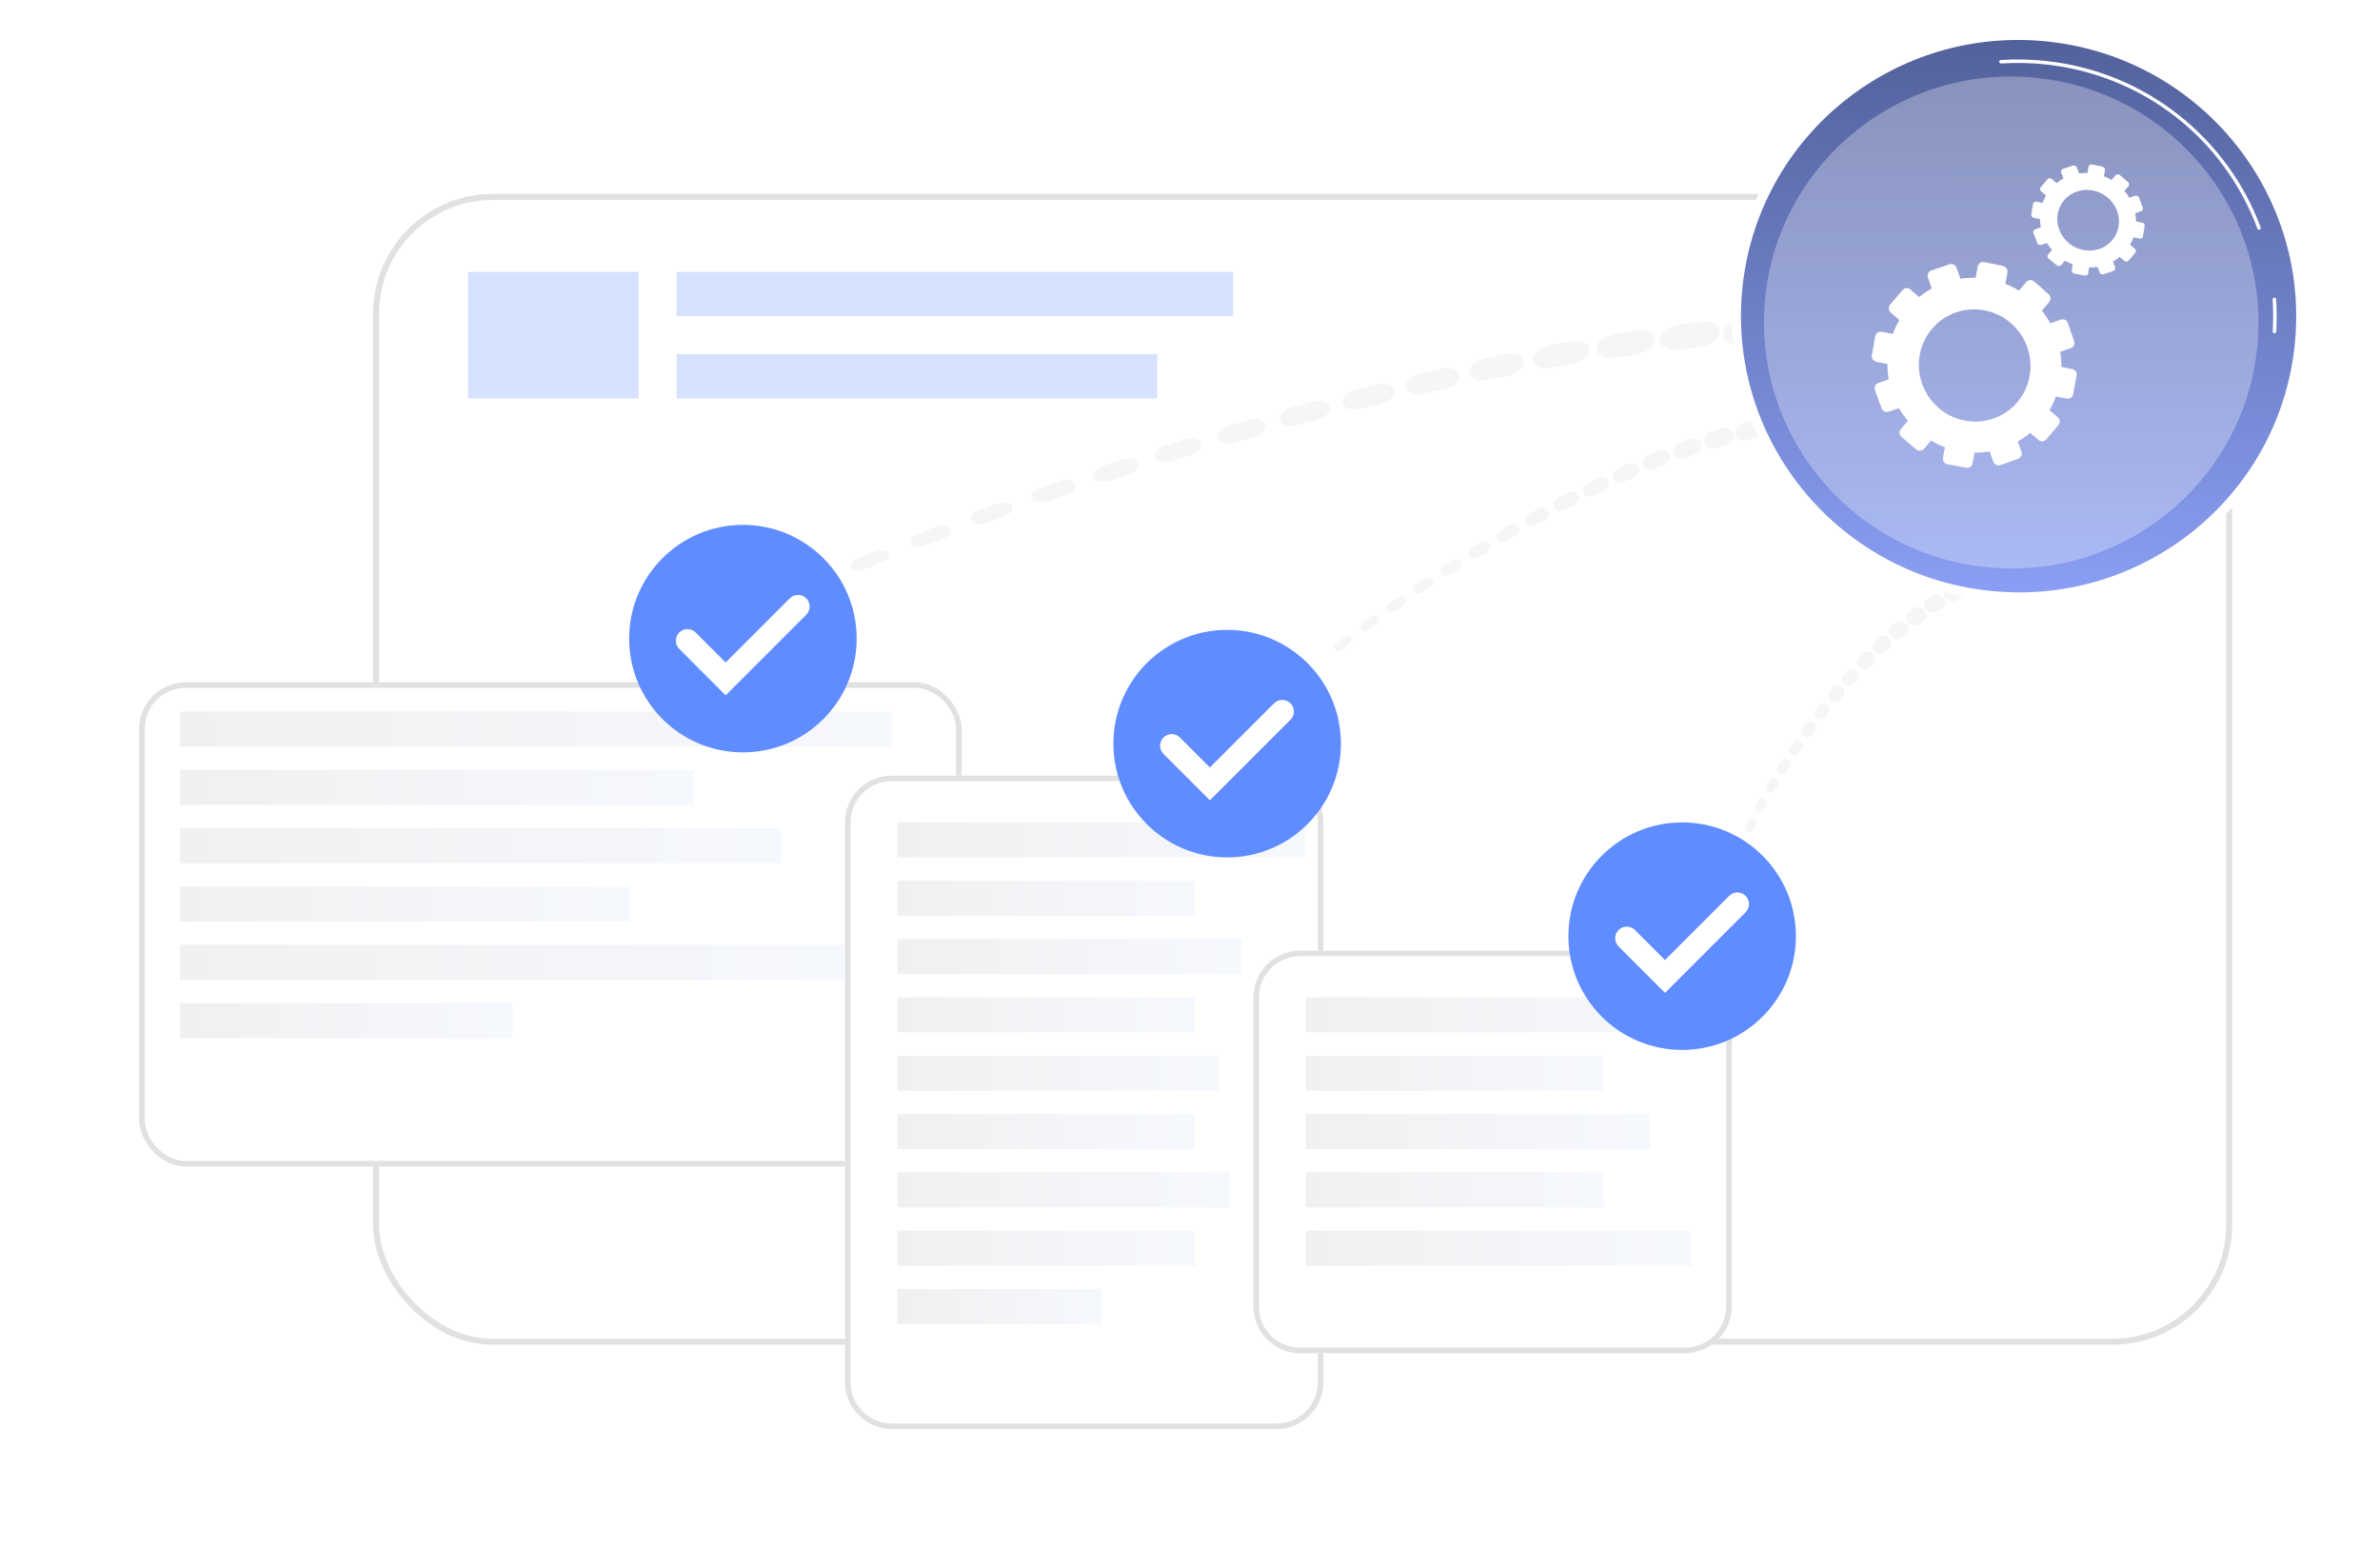 <svg width="325" height="214" viewBox="0 0 325 214" fill="none" xmlns="http://www.w3.org/2000/svg">
<g filter="url(#filter0_d_12344_5446)">
<rect x="50.945" y="22.452" width="253.869" height="157.157" rx="16.379" fill="white"/>
<rect x="51.355" y="22.862" width="253.05" height="156.338" rx="15.969" stroke="#E1E1E1" stroke-width="0.819"/>
</g>
<g opacity="0.26">
<rect x="63.906" y="37.132" width="23.314" height="17.27" fill="#5F8CFF"/>
<rect x="92.398" y="37.132" width="75.988" height="6.045" fill="#5F8CFF"/>
<rect x="92.398" y="48.357" width="65.626" height="6.045" fill="#5F8CFF"/>
</g>
<g filter="url(#filter1_d_12344_5446)">
<rect x="19" y="89.194" width="112.322" height="66.118" rx="6.373" fill="white"/>
<rect x="19.378" y="89.573" width="111.565" height="65.362" rx="5.994" stroke="#E1E1E1" stroke-width="0.757"/>
</g>
<rect x="24.586" y="97.161" width="97.186" height="4.78" fill="url(#paint0_linear_12344_5446)"/>
<rect x="24.586" y="105.127" width="70.102" height="4.78" fill="url(#paint1_linear_12344_5446)"/>
<rect x="24.586" y="113.093" width="82.051" height="4.78" fill="url(#paint2_linear_12344_5446)"/>
<rect x="24.586" y="121.059" width="61.339" height="4.78" fill="url(#paint3_linear_12344_5446)"/>
<rect x="24.586" y="136.991" width="45.407" height="4.78" fill="url(#paint4_linear_12344_5446)"/>
<rect x="24.586" y="129.025" width="90.813" height="4.78" fill="url(#paint5_linear_12344_5446)"/>
<path d="M101.448 102.74C110.027 102.74 116.982 95.785 116.982 87.206C116.982 78.627 110.027 71.672 101.448 71.672C92.869 71.672 85.914 78.627 85.914 87.206C85.914 95.785 92.869 102.74 101.448 102.74Z" fill="#5F8CFF"/>
<path d="M99.091 94.951L92.754 88.615C92.134 87.995 92.134 86.991 92.754 86.372C93.373 85.752 94.377 85.752 94.996 86.372L99.091 90.466L107.853 81.703C108.472 81.084 109.476 81.083 110.095 81.703C110.715 82.322 110.715 83.326 110.095 83.946L99.091 94.951Z" fill="white"/>
<g filter="url(#filter2_d_12344_5446)">
<path d="M115.391 108.315C115.391 104.796 118.244 101.942 121.763 101.942H174.34C177.859 101.942 180.713 104.796 180.713 108.315V184.79C180.713 188.309 177.859 191.163 174.34 191.163H121.763C118.244 191.163 115.391 188.309 115.391 184.79V108.315Z" fill="white"/>
<path d="M121.763 102.321H174.34C177.65 102.321 180.334 105.005 180.334 108.315V184.79C180.334 188.1 177.65 190.784 174.34 190.784H121.763C118.453 190.784 115.769 188.1 115.769 184.79V108.315C115.769 105.005 118.453 102.321 121.763 102.321Z" stroke="#E1E1E1" stroke-width="0.757"/>
</g>
<rect x="122.562" y="112.296" width="55.763" height="4.78" fill="url(#paint6_linear_12344_5446)"/>
<rect x="122.562" y="120.263" width="40.627" height="4.78" fill="url(#paint7_linear_12344_5446)"/>
<rect x="122.562" y="128.228" width="47" height="4.78" fill="url(#paint8_linear_12344_5446)"/>
<rect x="122.562" y="136.193" width="40.627" height="4.78" fill="url(#paint9_linear_12344_5446)"/>
<rect x="122.562" y="152.127" width="40.627" height="4.78" fill="url(#paint10_linear_12344_5446)"/>
<rect x="122.562" y="168.058" width="40.627" height="4.78" fill="url(#paint11_linear_12344_5446)"/>
<rect x="122.562" y="144.16" width="43.813" height="4.78" fill="url(#paint12_linear_12344_5446)"/>
<rect x="122.562" y="160.093" width="45.407" height="4.78" fill="url(#paint13_linear_12344_5446)"/>
<rect x="122.562" y="176.024" width="27.881" height="4.78" fill="url(#paint14_linear_12344_5446)"/>
<path d="M167.573 117.078C176.152 117.078 183.107 110.124 183.107 101.545C183.107 92.966 176.152 86.011 167.573 86.011C158.994 86.011 152.039 92.966 152.039 101.545C152.039 110.124 158.994 117.078 167.573 117.078Z" fill="#5F8CFF"/>
<path d="M165.216 109.288L158.879 102.951C158.259 102.332 158.259 101.328 158.879 100.709C159.498 100.089 160.502 100.089 161.121 100.709L165.216 104.803L173.978 96.04C174.597 95.42 175.601 95.42 176.22 96.04C176.84 96.659 176.84 97.663 176.22 98.283L165.216 109.288Z" fill="white"/>
<g filter="url(#filter3_d_12344_5446)">
<path d="M171.156 132.215C171.156 128.695 174.009 125.842 177.529 125.842H230.105C233.625 125.842 236.478 128.695 236.478 132.215V174.435C236.478 177.955 233.625 180.808 230.105 180.808H177.529C174.009 180.808 171.156 177.955 171.156 174.435V132.215Z" fill="white"/>
<path d="M177.529 126.22H230.105C233.416 126.22 236.1 128.904 236.1 132.215V174.435C236.1 177.746 233.416 180.429 230.105 180.429H177.529C174.218 180.429 171.535 177.746 171.535 174.435V132.215C171.535 128.904 174.218 126.22 177.529 126.22Z" stroke="#E1E1E1" stroke-width="0.757"/>
</g>
<rect x="178.328" y="136.196" width="55.763" height="4.78" fill="url(#paint15_linear_12344_5446)"/>
<rect x="178.328" y="144.163" width="40.627" height="4.78" fill="url(#paint16_linear_12344_5446)"/>
<rect x="178.328" y="152.128" width="47" height="4.78" fill="url(#paint17_linear_12344_5446)"/>
<rect x="178.328" y="160.094" width="40.627" height="4.78" fill="url(#paint18_linear_12344_5446)"/>
<rect x="178.328" y="168.061" width="52.576" height="4.78" fill="url(#paint19_linear_12344_5446)"/>
<path d="M229.706 143.37C238.285 143.37 245.24 136.416 245.24 127.837C245.24 119.257 238.285 112.303 229.706 112.303C221.127 112.303 214.172 119.257 214.172 127.837C214.172 136.416 221.127 143.37 229.706 143.37Z" fill="#5F8CFF"/>
<path d="M227.364 135.58L221.027 129.243C220.408 128.624 220.408 127.62 221.027 127.001C221.646 126.381 222.65 126.381 223.27 127.001L227.364 131.095L236.126 122.332C236.745 121.712 237.75 121.712 238.369 122.332C238.988 122.951 238.988 123.955 238.369 124.575L227.364 135.58Z" fill="white"/>
<g opacity="0.3">
<path d="M239.705 59.797L238.444 60.07L238.406 60.078C237.633 60.245 236.969 59.841 236.922 59.176C236.876 58.522 237.448 57.858 238.203 57.679L239.536 57.363C240.316 57.178 241.003 57.569 241.069 58.237C241.135 58.906 240.556 59.597 239.776 59.782C239.767 59.784 239.758 59.786 239.749 59.788L239.705 59.797Z" fill="#E0E0E0"/>
<path d="M235.5 60.812L234.238 61.171L234.21 61.179C233.471 61.389 232.79 61.053 232.687 60.427C232.586 59.812 233.085 59.145 233.805 58.924L235.118 58.523C235.862 58.295 236.564 58.619 236.686 59.247C236.809 59.874 236.304 60.567 235.56 60.795C235.551 60.797 235.543 60.8 235.534 60.803L235.5 60.812Z" fill="#E0E0E0"/>
<path d="M231.301 62.091L230.046 62.519L230.025 62.526C229.323 62.765 228.638 62.483 228.495 61.895C228.354 61.317 228.793 60.658 229.476 60.41L230.767 59.942C231.474 59.686 232.179 59.955 232.341 60.544C232.503 61.132 232.061 61.817 231.354 62.073C231.346 62.076 231.338 62.079 231.329 62.082L231.301 62.091Z" fill="#E0E0E0"/>
<path d="M227.133 63.583L225.889 64.066L225.872 64.072C225.206 64.331 224.527 64.093 224.355 63.542C224.186 63 224.573 62.355 225.22 62.089L226.49 61.567C227.16 61.292 227.857 61.517 228.047 62.068C228.238 62.62 227.849 63.29 227.18 63.565C227.172 63.568 227.164 63.571 227.156 63.574L227.133 63.583Z" fill="#E0E0E0"/>
<path d="M222.999 65.248L221.767 65.777L221.753 65.783C221.124 66.053 220.457 65.854 220.264 65.338C220.075 64.829 220.417 64.203 221.028 63.925L222.279 63.36C222.912 63.073 223.596 63.26 223.806 63.776C224.017 64.293 223.674 64.944 223.041 65.23C223.034 65.233 223.026 65.237 223.019 65.24L222.999 65.248Z" fill="#E0E0E0"/>
<path d="M218.903 67.059L217.685 67.627L217.673 67.633C217.078 67.91 216.428 67.743 216.221 67.259C216.017 66.783 216.32 66.177 216.897 65.894L218.128 65.291C218.726 64.998 219.392 65.153 219.617 65.636C219.841 66.119 219.539 66.748 218.941 67.041C218.934 67.044 218.927 67.048 218.92 67.051L218.903 67.059Z" fill="#E0E0E0"/>
<path d="M214.863 68.993L213.658 69.595L213.647 69.6C213.087 69.88 212.457 69.741 212.24 69.289C212.027 68.844 212.295 68.262 212.837 67.976L214.051 67.34C214.613 67.045 215.259 67.171 215.493 67.623C215.727 68.074 215.46 68.68 214.897 68.975C214.891 68.978 214.884 68.982 214.878 68.985L214.863 68.993Z" fill="#E0E0E0"/>
<path d="M210.85 71.038L209.659 71.672L209.65 71.676C209.124 71.956 208.516 71.841 208.293 71.42C208.074 71.005 208.31 70.447 208.82 70.162L210.015 69.496C210.544 69.202 211.167 69.304 211.406 69.725C211.646 70.146 211.411 70.726 210.882 71.021C210.876 71.024 210.87 71.028 210.864 71.031L210.85 71.038Z" fill="#E0E0E0"/>
<path d="M206.916 73.184L205.74 73.846L205.732 73.85C205.239 74.127 204.655 74.034 204.429 73.642C204.206 73.256 204.413 72.723 204.89 72.442L206.069 71.749C206.565 71.457 207.163 71.539 207.405 71.93C207.647 72.322 207.441 72.876 206.946 73.167C206.94 73.17 206.934 73.174 206.928 73.177L206.916 73.184Z" fill="#E0E0E0"/>
<path d="M203.001 75.421L201.839 76.109L201.832 76.113C201.372 76.386 200.814 76.312 200.587 75.949C200.363 75.591 200.544 75.084 200.989 74.808L202.151 74.09C202.614 73.803 203.185 73.865 203.428 74.228C203.67 74.592 203.492 75.118 203.029 75.405C203.023 75.408 203.018 75.412 203.012 75.415L203.001 75.421Z" fill="#E0E0E0"/>
<path d="M199.153 77.746L198.007 78.459L198 78.463C197.571 78.73 197.04 78.674 196.814 78.338C196.591 78.007 196.748 77.527 197.162 77.258L198.306 76.515C198.737 76.235 199.281 76.28 199.522 76.615C199.763 76.951 199.609 77.45 199.178 77.73C199.173 77.733 199.168 77.736 199.163 77.739L199.153 77.746Z" fill="#E0E0E0"/>
<path d="M195.348 80.153L194.219 80.891L194.213 80.895C193.816 81.154 193.312 81.114 193.088 80.805C192.868 80.501 193.002 80.049 193.385 79.787L194.511 79.02C194.91 78.748 195.426 78.777 195.664 79.086C195.902 79.394 195.771 79.865 195.372 80.137C195.367 80.14 195.363 80.143 195.358 80.146L195.348 80.153Z" fill="#E0E0E0"/>
<path d="M191.604 82.639L190.494 83.402L190.488 83.406C190.122 83.658 189.647 83.633 189.426 83.35C189.21 83.073 189.322 82.648 189.674 82.395L190.78 81.603C191.148 81.34 191.635 81.355 191.869 81.637C192.103 81.919 191.994 82.361 191.626 82.624C191.622 82.627 191.618 82.63 191.614 82.633L191.604 82.639Z" fill="#E0E0E0"/>
<path d="M187.929 85.215L186.84 86.004L186.834 86.008C186.499 86.25 186.053 86.239 185.837 85.984C185.625 85.732 185.716 85.336 186.038 85.092L187.121 84.275C187.458 84.021 187.916 84.022 188.145 84.277C188.373 84.532 188.286 84.945 187.95 85.199C187.946 85.202 187.942 85.205 187.938 85.208L187.929 85.215Z" fill="#E0E0E0"/>
<path d="M184.323 87.876L183.259 88.694L183.253 88.698C182.95 88.931 182.533 88.934 182.322 88.705C182.115 88.48 182.185 88.112 182.476 87.879L183.534 87.033C183.838 86.789 184.267 86.776 184.49 87.005C184.713 87.234 184.647 87.617 184.342 87.861C184.338 87.864 184.335 87.867 184.331 87.87L184.323 87.876Z" fill="#E0E0E0"/>
</g>
<g opacity="0.3">
<path d="M267.899 81.621L267.087 82.027L267.063 82.039C266.565 82.288 265.883 82.058 265.538 81.524C265.199 80.999 265.315 80.376 265.793 80.119L266.638 79.667C267.133 79.402 267.826 79.62 268.187 80.153C268.547 80.686 268.439 81.333 267.944 81.598C267.938 81.601 267.932 81.604 267.927 81.607L267.899 81.621Z" fill="#E0E0E0"/>
<path d="M265.242 83.063L264.47 83.54L264.452 83.551C264.001 83.829 263.336 83.656 262.968 83.162C262.606 82.677 262.667 82.062 263.1 81.777L263.89 81.258C264.338 80.964 265.012 81.124 265.395 81.617C265.778 82.109 265.726 82.746 265.278 83.04C265.273 83.043 265.268 83.047 265.263 83.05L265.242 83.063Z" fill="#E0E0E0"/>
<path d="M262.722 84.716L261.987 85.248L261.975 85.257C261.564 85.554 260.922 85.425 260.542 84.969C260.168 84.519 260.187 83.919 260.58 83.618L261.323 83.048C261.73 82.736 262.38 82.852 262.774 83.306C263.169 83.76 263.16 84.382 262.753 84.694C262.748 84.697 262.743 84.701 262.739 84.704L262.722 84.716Z" fill="#E0E0E0"/>
<path d="M260.306 86.542L259.605 87.116L259.595 87.124C259.22 87.432 258.604 87.339 258.22 86.916C257.841 86.5 257.828 85.919 258.186 85.608L258.888 84.998C259.258 84.676 259.882 84.756 260.281 85.177C260.679 85.597 260.702 86.198 260.332 86.52C260.328 86.524 260.323 86.527 260.319 86.531L260.306 86.542Z" fill="#E0E0E0"/>
<path d="M258.011 88.5L257.34 89.11L257.333 89.117C256.99 89.429 256.401 89.365 256.017 88.974C255.639 88.588 255.601 88.029 255.927 87.714L256.594 87.071C256.932 86.745 257.528 86.796 257.925 87.185C258.323 87.574 258.371 88.153 258.033 88.479C258.03 88.483 258.026 88.487 258.021 88.49L258.011 88.5Z" fill="#E0E0E0"/>
<path d="M255.807 90.573L255.164 91.213L255.158 91.219C254.845 91.532 254.283 91.491 253.904 91.129C253.53 90.772 253.473 90.235 253.77 89.921L254.406 89.25C254.714 88.924 255.282 88.952 255.674 89.312C256.066 89.671 256.135 90.227 255.826 90.553C255.823 90.556 255.819 90.56 255.815 90.564L255.807 90.573Z" fill="#E0E0E0"/>
<path d="M253.694 92.737L253.078 93.404L253.072 93.409C252.786 93.719 252.252 93.698 251.88 93.363C251.514 93.033 251.442 92.52 251.713 92.208L252.319 91.513C252.6 91.191 253.14 91.199 253.525 91.532C253.909 91.864 253.993 92.395 253.711 92.718C253.708 92.721 253.705 92.725 253.701 92.729L253.694 92.737Z" fill="#E0E0E0"/>
<path d="M251.674 94.987L251.083 95.676L251.078 95.681C250.817 95.986 250.311 95.982 249.949 95.672C249.592 95.367 249.507 94.879 249.754 94.573L250.334 93.856C250.59 93.539 251.101 93.531 251.476 93.838C251.85 94.145 251.946 94.651 251.689 94.968C251.686 94.972 251.683 94.975 251.68 94.979L251.674 94.987Z" fill="#E0E0E0"/>
<path d="M249.731 97.308L249.163 98.018L249.159 98.023C248.922 98.321 248.444 98.331 248.093 98.045C247.747 97.764 247.653 97.3 247.877 97.002L248.431 96.266C248.664 95.956 249.147 95.934 249.51 96.217C249.873 96.5 249.978 96.98 249.745 97.29C249.742 97.293 249.739 97.297 249.736 97.3L249.731 97.308Z" fill="#E0E0E0"/>
<path d="M247.871 99.7L247.327 100.43L247.324 100.434C247.108 100.723 246.658 100.745 246.32 100.483C245.986 100.225 245.885 99.786 246.088 99.497L246.617 98.743C246.828 98.442 247.283 98.409 247.632 98.668C247.982 98.928 248.095 99.382 247.884 99.683C247.881 99.686 247.879 99.69 247.876 99.693L247.871 99.7Z" fill="#E0E0E0"/>
<path d="M246.087 102.153L245.567 102.9L245.564 102.905C245.369 103.184 244.947 103.217 244.622 102.977C244.302 102.74 244.195 102.327 244.378 102.048L244.883 101.276C245.073 100.986 245.5 100.943 245.835 101.18C246.171 101.417 246.289 101.845 246.099 102.136C246.096 102.139 246.094 102.143 246.092 102.146L246.087 102.153Z" fill="#E0E0E0"/>
<path d="M244.372 104.668L243.876 105.434L243.873 105.438C243.698 105.707 243.305 105.748 242.994 105.53C242.688 105.315 242.577 104.928 242.74 104.659L243.221 103.87C243.391 103.591 243.789 103.539 244.11 103.755C244.431 103.97 244.553 104.372 244.382 104.652C244.38 104.655 244.378 104.658 244.376 104.662L244.372 104.668Z" fill="#E0E0E0"/>
<path d="M242.75 107.239L242.279 108.022L242.276 108.026C242.121 108.284 241.756 108.334 241.46 108.136C241.169 107.942 241.055 107.581 241.199 107.324L241.653 106.518C241.804 106.25 242.174 106.191 242.48 106.386C242.785 106.58 242.91 106.956 242.759 107.224C242.757 107.227 242.755 107.23 242.754 107.233L242.75 107.239Z" fill="#E0E0E0"/>
<path d="M241.212 109.869L240.769 110.67L240.767 110.674C240.631 110.92 240.294 110.977 240.014 110.8C239.738 110.627 239.621 110.292 239.747 110.047L240.173 109.223C240.305 108.967 240.647 108.901 240.936 109.075C241.225 109.249 241.352 109.597 241.22 109.853C241.219 109.856 241.217 109.859 241.216 109.862L241.212 109.869Z" fill="#E0E0E0"/>
<path d="M239.767 112.563L239.357 113.383L239.354 113.388C239.237 113.621 238.929 113.685 238.665 113.529C238.405 113.377 238.286 113.068 238.394 112.835L238.787 111.992C238.9 111.75 239.213 111.677 239.486 111.83C239.759 111.983 239.888 112.304 239.775 112.547C239.773 112.55 239.772 112.553 239.771 112.556L239.767 112.563Z" fill="#E0E0E0"/>
</g>
<g opacity="0.3">
<path d="M240.175 46.885L237.659 47.014L237.584 47.017C236.042 47.096 235.029 46.342 235.32 45.332C235.606 44.339 237.054 43.468 238.57 43.366L241.245 43.188C242.811 43.084 243.873 43.825 243.616 44.844C243.36 45.863 241.883 46.773 240.317 46.877C240.298 46.879 240.28 46.88 240.262 46.881L240.175 46.885Z" fill="#E0E0E0"/>
<path d="M231.739 47.473L229.173 47.732L229.115 47.738C227.614 47.889 226.529 47.231 226.692 46.268C226.854 45.321 228.168 44.43 229.641 44.258L232.328 43.947C233.85 43.77 234.981 44.414 234.852 45.384C234.723 46.355 233.384 47.284 231.862 47.461C231.844 47.463 231.826 47.465 231.809 47.467L231.739 47.473Z" fill="#E0E0E0"/>
<path d="M223.139 48.463L220.546 48.826L220.501 48.833C219.051 49.035 217.929 48.459 217.996 47.544C218.062 46.644 219.258 45.751 220.679 45.53L223.363 45.114C224.832 44.886 225.997 45.448 225.965 46.368C225.934 47.289 224.717 48.22 223.248 48.448C223.231 48.45 223.213 48.453 223.197 48.455L223.139 48.463Z" fill="#E0E0E0"/>
<path d="M214.484 49.777L211.881 50.225L211.844 50.232C210.451 50.472 209.315 49.964 209.307 49.097C209.299 48.245 210.39 47.361 211.753 47.105L214.428 46.604C215.838 46.34 217.015 46.833 217.058 47.704C217.1 48.575 215.991 49.496 214.581 49.76C214.565 49.763 214.549 49.766 214.532 49.769L214.484 49.777Z" fill="#E0E0E0"/>
<path d="M205.784 51.358L203.177 51.879L203.147 51.885C201.815 52.151 200.68 51.703 200.613 50.884C200.547 50.077 201.545 49.211 202.847 48.931L205.51 48.359C206.859 48.069 208.033 48.502 208.133 49.325C208.233 50.148 207.221 51.05 205.873 51.34C205.857 51.343 205.842 51.346 205.825 51.35L205.784 51.358Z" fill="#E0E0E0"/>
<path d="M197.11 53.169L194.505 53.751L194.479 53.757C193.208 54.041 192.087 53.645 191.975 52.873C191.864 52.112 192.775 51.269 194.016 50.972L196.665 50.339C197.95 50.032 199.11 50.412 199.255 51.188C199.4 51.965 198.476 52.843 197.191 53.15C197.176 53.153 197.161 53.157 197.146 53.16L197.11 53.169Z" fill="#E0E0E0"/>
<path d="M188.441 55.176L185.842 55.814L185.82 55.819C184.612 56.115 183.512 55.766 183.363 55.038C183.217 54.322 184.05 53.506 185.228 53.198L187.862 52.512C189.083 52.193 190.22 52.527 190.401 53.258C190.581 53.989 189.738 54.839 188.516 55.157C188.502 55.161 188.487 55.165 188.473 55.168L188.441 55.176Z" fill="#E0E0E0"/>
<path d="M179.775 57.361L177.185 58.048L177.166 58.053C176.021 58.356 174.949 58.049 174.771 57.365C174.596 56.693 175.356 55.906 176.473 55.592L179.09 54.857C180.248 54.532 181.355 54.825 181.563 55.511C181.772 56.197 181.002 57.017 179.845 57.342C179.831 57.346 179.818 57.349 179.804 57.353L179.775 57.361Z" fill="#E0E0E0"/>
<path d="M171.149 59.705L168.57 60.437L168.553 60.442C167.472 60.75 166.433 60.48 166.232 59.84C166.034 59.21 166.727 58.455 167.78 58.139L170.381 57.359C171.474 57.032 172.547 57.287 172.778 57.929C173.008 58.572 172.308 59.358 171.214 59.686C171.201 59.69 171.189 59.694 171.176 59.697L171.149 59.705Z" fill="#E0E0E0"/>
<path d="M162.577 62.199L160.011 62.974L159.995 62.979C158.977 63.287 157.975 63.052 157.756 62.455C157.541 61.866 158.169 61.145 159.16 60.83L161.743 60.008C162.773 59.681 163.808 59.901 164.055 60.501C164.302 61.101 163.668 61.853 162.638 62.18C162.626 62.184 162.613 62.188 162.602 62.192L162.577 62.199Z" fill="#E0E0E0"/>
<path d="M154.021 64.833L151.469 65.65L151.455 65.654C150.5 65.96 149.537 65.758 149.305 65.202C149.076 64.655 149.643 63.969 150.571 63.656L153.136 62.794C154.102 62.469 155.095 62.659 155.355 63.216C155.616 63.774 155.043 64.49 154.077 64.815C154.066 64.819 154.054 64.822 154.043 64.826L154.021 64.833Z" fill="#E0E0E0"/>
<path d="M145.544 67.603L143.009 68.461L142.996 68.466C142.104 68.767 141.185 68.595 140.941 68.081C140.702 67.574 141.21 66.925 142.076 66.617L144.62 65.714C145.522 65.394 146.472 65.553 146.742 66.07C147.012 66.586 146.499 67.264 145.597 67.585C145.587 67.588 145.576 67.592 145.565 67.596L145.544 67.603Z" fill="#E0E0E0"/>
<path d="M137.117 70.513L134.604 71.412L134.59 71.417C133.762 71.713 132.887 71.57 132.635 71.096C132.387 70.63 132.839 70.017 133.642 69.716L136.164 68.772C137.002 68.458 137.906 68.589 138.184 69.065C138.461 69.54 138.006 70.18 137.167 70.494C137.157 70.498 137.148 70.501 137.138 70.505L137.117 70.513Z" fill="#E0E0E0"/>
<path d="M128.765 73.563L126.277 74.506L126.263 74.511C125.499 74.801 124.67 74.686 124.411 74.253C124.157 73.827 124.553 73.252 125.294 72.958L127.788 71.97C128.563 71.663 129.42 71.767 129.702 72.202C129.985 72.637 129.587 73.238 128.812 73.544C128.803 73.548 128.794 73.552 128.785 73.555L128.765 73.563Z" fill="#E0E0E0"/>
<path d="M120.505 76.762L118.049 77.754L118.034 77.76C117.334 78.042 116.552 77.954 116.288 77.563C116.028 77.177 116.368 76.641 117.047 76.355L119.508 75.318C120.218 75.019 121.026 75.097 121.314 75.49C121.602 75.884 121.26 76.445 120.55 76.744C120.541 76.747 120.533 76.751 120.525 76.754L120.505 76.762Z" fill="#E0E0E0"/>
</g>
<path d="M314.609 47.59C317.035 26.184 301.557 6.854 280.038 4.415C258.519 1.977 239.107 17.353 236.681 38.759C234.256 60.165 249.734 79.496 271.253 81.934C292.772 84.373 312.183 68.996 314.609 47.59Z" fill="white"/>
<path d="M237.977 38.904C235.631 59.599 250.594 78.288 271.398 80.646C292.203 83.004 310.97 68.139 313.316 47.444C315.662 26.749 300.698 8.06 279.894 5.702C259.09 3.344 240.322 18.209 237.977 38.904Z" fill="url(#paint20_linear_12344_5446)"/>
<path d="M310.588 45.515C310.583 45.515 310.578 45.515 310.574 45.515C310.442 45.507 310.341 45.394 310.349 45.261C310.437 43.808 310.433 42.337 310.336 40.89C310.328 40.758 310.427 40.644 310.559 40.635C310.69 40.631 310.805 40.726 310.814 40.858C310.912 42.325 310.916 43.817 310.827 45.291C310.819 45.417 310.714 45.515 310.588 45.515Z" fill="white"/>
<path d="M308.481 31.368C308.384 31.368 308.293 31.309 308.257 31.213C303.664 18.888 292.664 10.308 279.549 8.821C277.457 8.584 275.34 8.534 273.255 8.672C273.123 8.679 273.009 8.581 273.001 8.449C272.992 8.318 273.092 8.203 273.223 8.195C275.336 8.054 277.483 8.105 279.603 8.346C286.207 9.094 292.431 11.662 297.601 15.771C302.632 19.768 306.472 25.05 308.706 31.046C308.752 31.169 308.689 31.307 308.565 31.354C308.537 31.363 308.509 31.368 308.481 31.368Z" fill="white"/>
<path opacity="0.3" d="M308.19 47.838C310.279 29.407 296.952 12.764 278.424 10.665C259.896 8.565 243.183 21.804 241.094 40.234C239.006 58.665 252.332 75.309 270.86 77.408C289.388 79.508 306.102 66.269 308.19 47.838Z" fill="white"/>
<path d="M282.983 50.402L281.489 50.109C281.495 49.421 281.442 48.731 281.331 48.05L282.771 47.547C283.16 47.412 283.364 46.982 283.228 46.587L282.376 44.114C282.24 43.717 281.814 43.505 281.424 43.641L279.977 44.143C279.645 43.544 279.256 42.969 278.817 42.423L279.821 41.246C280.09 40.93 280.054 40.449 279.74 40.171L277.769 38.432C277.453 38.153 276.977 38.184 276.707 38.502L275.7 39.682C275.101 39.316 274.48 39.004 273.842 38.753L274.123 37.214C274.199 36.799 273.928 36.394 273.517 36.311L270.942 35.787C270.53 35.703 270.134 35.972 270.059 36.389L269.78 37.93C269.086 37.913 268.393 37.957 267.708 38.061L267.183 36.573C267.041 36.17 266.604 35.953 266.208 36.089L263.726 36.939C263.329 37.075 263.123 37.512 263.266 37.915L263.79 39.389C263.188 39.723 262.612 40.116 262.066 40.561L260.884 39.536C260.56 39.255 260.077 39.287 259.804 39.606L258.099 41.606C257.826 41.926 257.868 42.412 258.192 42.692L259.368 43.706C259.008 44.317 258.706 44.951 258.465 45.602L256.962 45.308C256.544 45.226 256.146 45.498 256.073 45.914L255.613 48.513C255.54 48.928 255.819 49.33 256.236 49.41L257.731 49.699C257.729 50.405 257.789 51.111 257.911 51.807L256.489 52.301C256.092 52.439 255.887 52.873 256.032 53.271L256.935 55.755C257.08 56.151 257.518 56.361 257.913 56.222L259.32 55.732C259.667 56.34 260.073 56.92 260.531 57.47L259.568 58.6C259.298 58.917 259.339 59.395 259.66 59.667L261.665 61.366C261.985 61.637 262.463 61.601 262.732 61.285L263.693 60.158C264.305 60.52 264.939 60.825 265.589 61.066L265.326 62.519C265.252 62.927 265.524 63.319 265.934 63.395L268.491 63.87C268.899 63.945 269.29 63.677 269.364 63.27L269.631 61.811C270.325 61.817 271.017 61.763 271.7 61.648L272.198 63.049C272.337 63.439 272.764 63.644 273.154 63.506L275.584 62.646C275.972 62.509 276.176 62.081 276.038 61.692L275.542 60.285C276.134 59.949 276.699 59.556 277.234 59.111L278.369 60.089C278.681 60.358 279.151 60.322 279.418 60.009L281.09 58.049C281.357 57.735 281.321 57.262 281.01 56.992L279.869 56.003C280.22 55.404 280.516 54.783 280.753 54.145L282.231 54.43C282.634 54.508 283.023 54.241 283.099 53.834L283.576 51.284C283.652 50.876 283.387 50.481 282.983 50.402ZM275.468 54.935C272.757 58.115 267.966 58.475 264.751 55.725C261.516 52.958 261.102 48.096 263.843 44.882C266.584 41.667 271.419 41.345 274.624 44.147C277.81 46.932 278.18 51.755 275.468 54.935Z" fill="white"/>
<path d="M292.52 30.396L291.687 30.231C291.681 29.859 291.643 29.485 291.572 29.116L292.363 28.85C292.576 28.778 292.684 28.546 292.603 28.332L292.097 26.991C292.016 26.777 291.777 26.661 291.563 26.732L290.77 26.999C290.578 26.674 290.355 26.362 290.104 26.066L290.644 25.433C290.789 25.263 290.762 25.003 290.584 24.852L289.472 23.907C289.293 23.756 289.031 23.771 288.886 23.942L288.345 24.576C288.01 24.376 287.663 24.206 287.307 24.068L287.442 23.239C287.479 23.016 287.324 22.797 287.096 22.751L285.669 22.461C285.441 22.414 285.226 22.558 285.19 22.782L285.056 23.612C284.673 23.601 284.292 23.622 283.916 23.676L283.608 22.873C283.524 22.656 283.281 22.538 283.065 22.61L281.709 23.06C281.492 23.132 281.384 23.367 281.468 23.584L281.775 24.38C281.447 24.557 281.135 24.767 280.841 25.005L280.178 24.449C279.996 24.297 279.731 24.312 279.585 24.484L278.671 25.555C278.525 25.726 278.554 25.988 278.736 26.14L279.395 26.69C279.204 27.018 279.045 27.358 278.921 27.709L278.091 27.545C277.86 27.499 277.645 27.644 277.609 27.868L277.388 29.267C277.352 29.491 277.51 29.708 277.741 29.753L278.566 29.915C278.574 30.296 278.616 30.677 278.691 31.053L277.915 31.314C277.698 31.386 277.59 31.62 277.675 31.835L278.202 33.181C278.286 33.395 278.529 33.51 278.746 33.437L279.514 33.178C279.713 33.509 279.944 33.824 280.203 34.124L279.686 34.73C279.541 34.9 279.57 35.159 279.75 35.307L280.876 36.237C281.056 36.385 281.319 36.367 281.464 36.198L281.98 35.593C282.322 35.791 282.676 35.959 283.038 36.093L282.911 36.879C282.875 37.099 283.031 37.313 283.258 37.357L284.677 37.627C284.904 37.67 285.116 37.526 285.152 37.306L285.281 36.516C285.665 36.523 286.047 36.497 286.423 36.438L286.717 37.2C286.799 37.413 287.038 37.526 287.252 37.453L288.586 36.998C288.799 36.926 288.906 36.695 288.825 36.483L288.532 35.718C288.855 35.538 289.163 35.328 289.453 35.089L290.095 35.625C290.271 35.773 290.531 35.755 290.675 35.587L291.575 34.531C291.719 34.363 291.693 34.106 291.516 33.958L290.871 33.416C291.057 33.093 291.213 32.758 291.335 32.414L292.158 32.575C292.383 32.619 292.595 32.476 292.631 32.255L292.86 30.876C292.897 30.655 292.745 30.44 292.52 30.396ZM288.42 32.819C286.962 34.529 284.318 34.702 282.508 33.199C280.69 31.689 280.402 29.064 281.872 27.34C283.342 25.616 286.004 25.458 287.81 26.982C289.608 28.498 289.878 31.109 288.42 32.819Z" fill="white"/>
<defs>
<filter id="filter0_d_12344_5446" x="31.093" y="6.624" width="293.571" height="196.861" filterUnits="userSpaceOnUse" color-interpolation-filters="sRGB">
<feFlood flood-opacity="0" result="BackgroundImageFix"/>
<feColorMatrix in="SourceAlpha" type="matrix" values="0 0 0 0 0 0 0 0 0 0 0 0 0 0 0 0 0 0 127 0" result="hardAlpha"/>
<feOffset dy="4.024"/>
<feGaussianBlur stdDeviation="9.926"/>
<feComposite in2="hardAlpha" operator="out"/>
<feColorMatrix type="matrix" values="0 0 0 0 0 0 0 0 0 0 0 0 0 0 0 0 0 0 0.05 0"/>
<feBlend mode="normal" in2="BackgroundImageFix" result="effect1_dropShadow_12344_5446"/>
<feBlend mode="normal" in="SourceGraphic" in2="effect1_dropShadow_12344_5446" result="shape"/>
</filter>
<filter id="filter1_d_12344_5446" x="0.686" y="74.855" width="148.948" height="102.746" filterUnits="userSpaceOnUse" color-interpolation-filters="sRGB">
<feFlood flood-opacity="0" result="BackgroundImageFix"/>
<feColorMatrix in="SourceAlpha" type="matrix" values="0 0 0 0 0 0 0 0 0 0 0 0 0 0 0 0 0 0 127 0" result="hardAlpha"/>
<feOffset dy="3.975"/>
<feGaussianBlur stdDeviation="9.157"/>
<feComposite in2="hardAlpha" operator="out"/>
<feColorMatrix type="matrix" values="0 0 0 0 0 0 0 0 0 0 0 0 0 0 0 0 0 0 0.05 0"/>
<feBlend mode="normal" in2="BackgroundImageFix" result="effect1_dropShadow_12344_5446"/>
<feBlend mode="normal" in="SourceGraphic" in2="effect1_dropShadow_12344_5446" result="shape"/>
</filter>
<filter id="filter2_d_12344_5446" x="97.077" y="87.603" width="101.948" height="125.848" filterUnits="userSpaceOnUse" color-interpolation-filters="sRGB">
<feFlood flood-opacity="0" result="BackgroundImageFix"/>
<feColorMatrix in="SourceAlpha" type="matrix" values="0 0 0 0 0 0 0 0 0 0 0 0 0 0 0 0 0 0 127 0" result="hardAlpha"/>
<feOffset dy="3.975"/>
<feGaussianBlur stdDeviation="9.157"/>
<feComposite in2="hardAlpha" operator="out"/>
<feColorMatrix type="matrix" values="0 0 0 0 0 0 0 0 0 0 0 0 0 0 0 0 0 0 0.05 0"/>
<feBlend mode="normal" in2="BackgroundImageFix" result="effect1_dropShadow_12344_5446"/>
<feBlend mode="normal" in="SourceGraphic" in2="effect1_dropShadow_12344_5446" result="shape"/>
</filter>
<filter id="filter3_d_12344_5446" x="152.842" y="111.503" width="101.948" height="91.594" filterUnits="userSpaceOnUse" color-interpolation-filters="sRGB">
<feFlood flood-opacity="0" result="BackgroundImageFix"/>
<feColorMatrix in="SourceAlpha" type="matrix" values="0 0 0 0 0 0 0 0 0 0 0 0 0 0 0 0 0 0 127 0" result="hardAlpha"/>
<feOffset dy="3.975"/>
<feGaussianBlur stdDeviation="9.157"/>
<feComposite in2="hardAlpha" operator="out"/>
<feColorMatrix type="matrix" values="0 0 0 0 0 0 0 0 0 0 0 0 0 0 0 0 0 0 0.05 0"/>
<feBlend mode="normal" in2="BackgroundImageFix" result="effect1_dropShadow_12344_5446"/>
<feBlend mode="normal" in="SourceGraphic" in2="effect1_dropShadow_12344_5446" result="shape"/>
</filter>
<linearGradient id="paint0_linear_12344_5446" x1="-17.466" y1="99.892" x2="132.986" y2="99.892" gradientUnits="userSpaceOnUse">
<stop stop-color="#D9D9D9"/>
<stop offset="0.265" stop-color="#F0F0F0"/>
<stop offset="1" stop-color="#F6F9FF"/>
</linearGradient>
<linearGradient id="paint1_linear_12344_5446" x1="-5.746" y1="107.858" x2="102.776" y2="107.858" gradientUnits="userSpaceOnUse">
<stop stop-color="#D9D9D9"/>
<stop offset="0.265" stop-color="#F0F0F0"/>
<stop offset="1" stop-color="#F6F9FF"/>
</linearGradient>
<linearGradient id="paint2_linear_12344_5446" x1="-10.917" y1="115.824" x2="116.104" y2="115.824" gradientUnits="userSpaceOnUse">
<stop stop-color="#D9D9D9"/>
<stop offset="0.265" stop-color="#F0F0F0"/>
<stop offset="1" stop-color="#F6F9FF"/>
</linearGradient>
<linearGradient id="paint3_linear_12344_5446" x1="-1.955" y1="123.79" x2="93.002" y2="123.79" gradientUnits="userSpaceOnUse">
<stop stop-color="#D9D9D9"/>
<stop offset="0.265" stop-color="#F0F0F0"/>
<stop offset="1" stop-color="#F6F9FF"/>
</linearGradient>
<linearGradient id="paint4_linear_12344_5446" x1="4.939" y1="139.722" x2="75.232" y2="139.722" gradientUnits="userSpaceOnUse">
<stop stop-color="#D9D9D9"/>
<stop offset="0.265" stop-color="#F0F0F0"/>
<stop offset="1" stop-color="#F6F9FF"/>
</linearGradient>
<linearGradient id="paint5_linear_12344_5446" x1="-14.708" y1="131.757" x2="125.878" y2="131.757" gradientUnits="userSpaceOnUse">
<stop stop-color="#D9D9D9"/>
<stop offset="0.265" stop-color="#F0F0F0"/>
<stop offset="1" stop-color="#F6F9FF"/>
</linearGradient>
<linearGradient id="paint6_linear_12344_5446" x1="98.434" y1="115.027" x2="184.759" y2="115.027" gradientUnits="userSpaceOnUse">
<stop stop-color="#D9D9D9"/>
<stop offset="0.265" stop-color="#F0F0F0"/>
<stop offset="1" stop-color="#F6F9FF"/>
</linearGradient>
<linearGradient id="paint7_linear_12344_5446" x1="104.983" y1="122.994" x2="167.877" y2="122.994" gradientUnits="userSpaceOnUse">
<stop stop-color="#D9D9D9"/>
<stop offset="0.265" stop-color="#F0F0F0"/>
<stop offset="1" stop-color="#F6F9FF"/>
</linearGradient>
<linearGradient id="paint8_linear_12344_5446" x1="102.226" y1="130.959" x2="174.985" y2="130.959" gradientUnits="userSpaceOnUse">
<stop stop-color="#D9D9D9"/>
<stop offset="0.265" stop-color="#F0F0F0"/>
<stop offset="1" stop-color="#F6F9FF"/>
</linearGradient>
<linearGradient id="paint9_linear_12344_5446" x1="104.983" y1="138.925" x2="167.877" y2="138.925" gradientUnits="userSpaceOnUse">
<stop stop-color="#D9D9D9"/>
<stop offset="0.265" stop-color="#F0F0F0"/>
<stop offset="1" stop-color="#F6F9FF"/>
</linearGradient>
<linearGradient id="paint10_linear_12344_5446" x1="104.983" y1="154.858" x2="167.877" y2="154.858" gradientUnits="userSpaceOnUse">
<stop stop-color="#D9D9D9"/>
<stop offset="0.265" stop-color="#F0F0F0"/>
<stop offset="1" stop-color="#F6F9FF"/>
</linearGradient>
<linearGradient id="paint11_linear_12344_5446" x1="104.983" y1="170.789" x2="167.877" y2="170.789" gradientUnits="userSpaceOnUse">
<stop stop-color="#D9D9D9"/>
<stop offset="0.265" stop-color="#F0F0F0"/>
<stop offset="1" stop-color="#F6F9FF"/>
</linearGradient>
<linearGradient id="paint12_linear_12344_5446" x1="103.605" y1="146.891" x2="171.431" y2="146.891" gradientUnits="userSpaceOnUse">
<stop stop-color="#D9D9D9"/>
<stop offset="0.265" stop-color="#F0F0F0"/>
<stop offset="1" stop-color="#F6F9FF"/>
</linearGradient>
<linearGradient id="paint13_linear_12344_5446" x1="102.915" y1="162.824" x2="173.208" y2="162.824" gradientUnits="userSpaceOnUse">
<stop stop-color="#D9D9D9"/>
<stop offset="0.265" stop-color="#F0F0F0"/>
<stop offset="1" stop-color="#F6F9FF"/>
</linearGradient>
<linearGradient id="paint14_linear_12344_5446" x1="110.498" y1="178.756" x2="153.661" y2="178.756" gradientUnits="userSpaceOnUse">
<stop stop-color="#D9D9D9"/>
<stop offset="0.265" stop-color="#F0F0F0"/>
<stop offset="1" stop-color="#F6F9FF"/>
</linearGradient>
<linearGradient id="paint15_linear_12344_5446" x1="154.2" y1="138.928" x2="240.525" y2="138.928" gradientUnits="userSpaceOnUse">
<stop stop-color="#D9D9D9"/>
<stop offset="0.265" stop-color="#F0F0F0"/>
<stop offset="1" stop-color="#F6F9FF"/>
</linearGradient>
<linearGradient id="paint16_linear_12344_5446" x1="160.749" y1="146.894" x2="223.643" y2="146.894" gradientUnits="userSpaceOnUse">
<stop stop-color="#D9D9D9"/>
<stop offset="0.265" stop-color="#F0F0F0"/>
<stop offset="1" stop-color="#F6F9FF"/>
</linearGradient>
<linearGradient id="paint17_linear_12344_5446" x1="157.992" y1="154.859" x2="230.751" y2="154.859" gradientUnits="userSpaceOnUse">
<stop stop-color="#D9D9D9"/>
<stop offset="0.265" stop-color="#F0F0F0"/>
<stop offset="1" stop-color="#F6F9FF"/>
</linearGradient>
<linearGradient id="paint18_linear_12344_5446" x1="160.749" y1="162.825" x2="223.643" y2="162.825" gradientUnits="userSpaceOnUse">
<stop stop-color="#D9D9D9"/>
<stop offset="0.265" stop-color="#F0F0F0"/>
<stop offset="1" stop-color="#F6F9FF"/>
</linearGradient>
<linearGradient id="paint19_linear_12344_5446" x1="155.579" y1="170.792" x2="236.971" y2="170.792" gradientUnits="userSpaceOnUse">
<stop stop-color="#D9D9D9"/>
<stop offset="0.265" stop-color="#F0F0F0"/>
<stop offset="1" stop-color="#F6F9FF"/>
</linearGradient>
<linearGradient id="paint20_linear_12344_5446" x1="275.646" y1="5.456" x2="275.67" y2="91.132" gradientUnits="userSpaceOnUse">
<stop stop-color="#53619B"/>
<stop offset="1" stop-color="#91A6FF"/>
</linearGradient>
</defs>
</svg>
